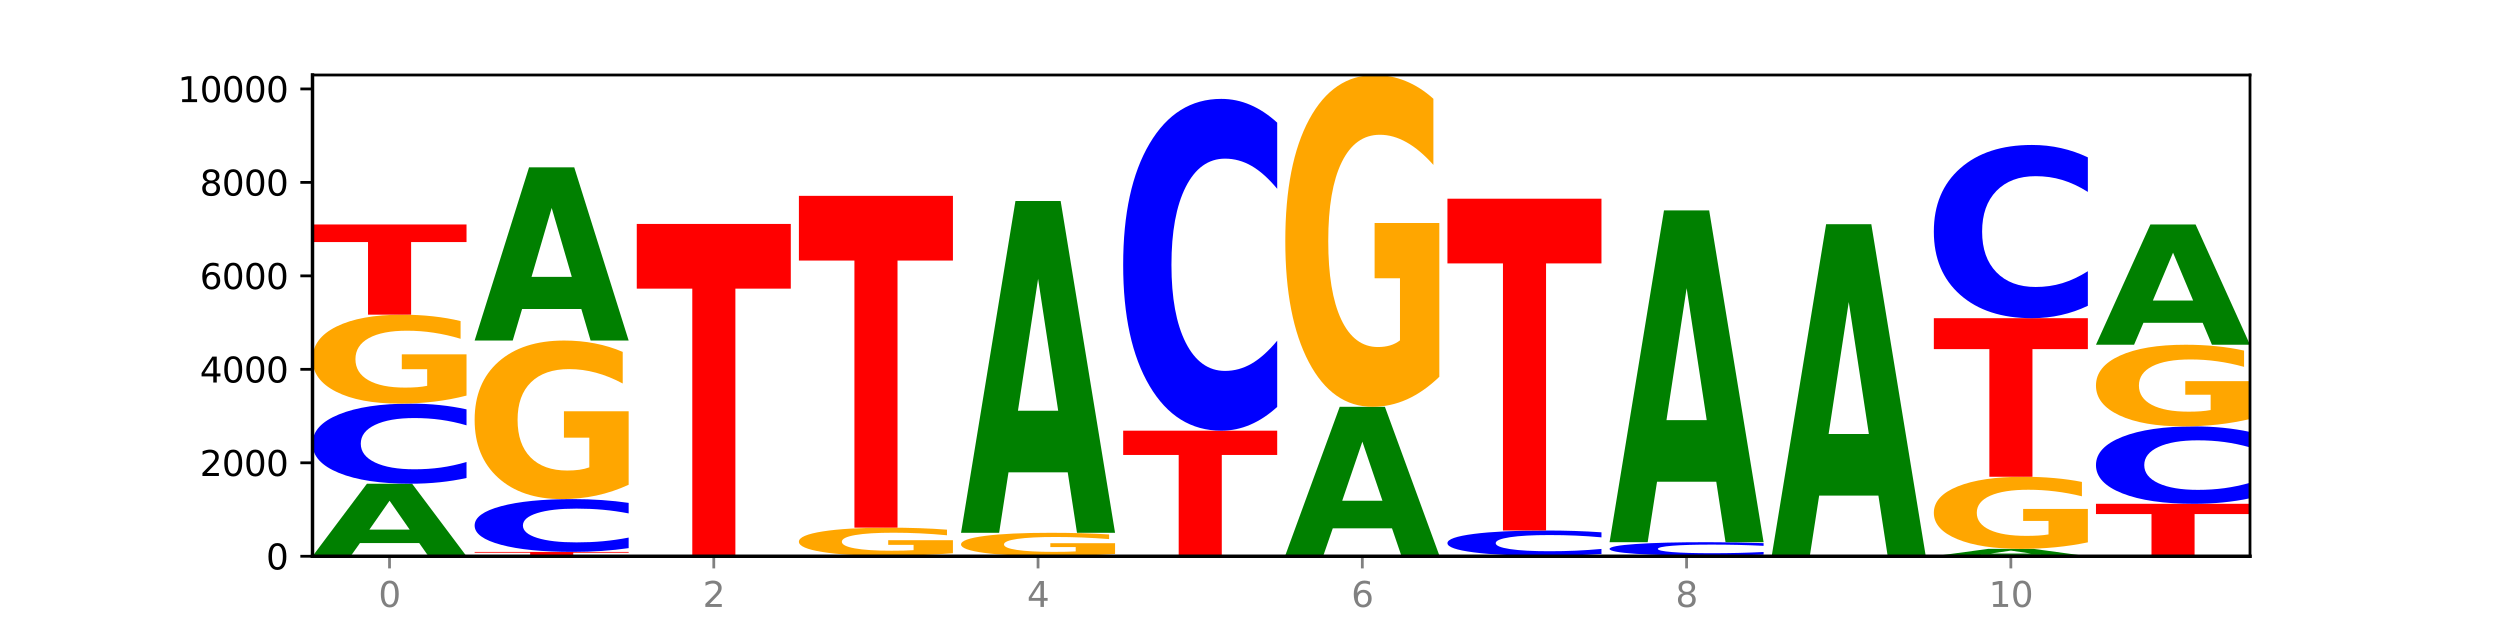 <?xml version="1.0" encoding="utf-8" standalone="no"?>
<!DOCTYPE svg PUBLIC "-//W3C//DTD SVG 1.1//EN"
  "http://www.w3.org/Graphics/SVG/1.1/DTD/svg11.dtd">
<svg xmlns:xlink="http://www.w3.org/1999/xlink" width="720pt" height="180pt" viewBox="0 0 720 180" xmlns="http://www.w3.org/2000/svg" version="1.1">
 <defs>
  <style type="text/css">*{stroke-linejoin: round; stroke-linecap: butt}</style>
 </defs>
 <g id="figure_1">
  <g id="patch_1">
   <path d="M 0 180 
L 720 180 
L 720 0 
L 0 0 
z
" style="fill: #ffffff"/>
  </g>
  <g id="axes_1">
   <g id="patch_2">
    <path d="M 90 160.2 
L 648 160.2 
L 648 21.6 
L 90 21.6 
z
" style="fill: #ffffff"/>
   </g>
   <g id="line2d_1">
    <path d="M 90 160.2 
L 648 160.2 
" clip-path="url(#p4806ff275f)" style="fill: none; stroke: #000000; stroke-width: 0.5; stroke-linecap: square"/>
   </g>
   <g id="patch_3">
    <path d="M 120.728 156.395 
L 103.668 156.395 
L 100.974 160.2 
L 90 160.2 
L 105.672 139.312 
L 118.687 139.312 
L 134.36 160.2 
L 123.395 160.2 
L 120.728 156.395 
z
M 106.389 152.518 
L 117.98 152.518 
L 112.194 144.209 
L 106.389 152.518 
z
" clip-path="url(#p4806ff275f)" style="fill: #008000"/>
   </g>
   <g id="patch_4">
    <path d="M 134.36 137.658 
Q 130.649 138.478 126.637 138.892 
Q 122.624 139.312 118.254 139.312 
Q 105.222 139.312 97.611 136.205 
Q 90 133.098 90 127.785 
Q 90 122.452 97.611 119.35 
Q 105.222 116.243 118.254 116.243 
Q 122.624 116.243 126.637 116.662 
Q 130.649 117.077 134.36 117.897 
L 134.36 122.495 
Q 130.616 121.409 126.983 120.904 
Q 123.351 120.398 119.339 120.398 
Q 112.141 120.398 108.017 122.367 
Q 103.904 124.33 103.904 127.785 
Q 103.904 131.225 108.017 133.193 
Q 112.141 135.156 119.339 135.156 
Q 123.351 135.156 126.983 134.651 
Q 130.616 134.141 134.36 133.055 
L 134.36 137.658 
z
" clip-path="url(#p4806ff275f)" style="fill: #0000ff"/>
   </g>
   <g id="patch_5">
    <path d="M 134.36 113.926 
Q 129.886 115.084 125.074 115.666 
Q 120.263 116.243 115.133 116.243 
Q 103.541 116.243 96.77 112.794 
Q 90 109.344 90 103.445 
Q 90 97.477 96.89 94.054 
Q 103.789 90.631 115.789 90.631 
Q 120.412 90.631 124.647 91.096 
Q 128.892 91.557 132.65 92.467 
L 132.65 97.572 
Q 128.773 96.403 124.935 95.826 
Q 121.098 95.244 117.24 95.244 
Q 110.102 95.244 106.235 97.371 
Q 102.367 99.493 102.367 103.445 
Q 102.367 107.36 106.096 109.497 
Q 109.824 111.63 116.684 111.63 
Q 118.553 111.63 120.153 111.508 
Q 121.754 111.381 123.026 111.116 
L 123.026 106.323 
L 115.719 106.323 
L 115.719 102.053 
L 134.36 102.053 
L 134.36 113.926 
z
" clip-path="url(#p4806ff275f)" style="fill: #ffa600"/>
   </g>
   <g id="patch_6">
    <path d="M 90 64.655 
L 134.36 64.655 
L 134.36 69.721 
L 118.401 69.721 
L 118.401 90.631 
L 105.99 90.631 
L 105.99 69.721 
L 90 69.721 
L 90 64.655 
z
" clip-path="url(#p4806ff275f)" style="fill: #ff0000"/>
   </g>
   <g id="patch_7">
    <path d="M 136.695 158.948 
L 181.054 158.948 
L 181.054 159.192 
L 165.095 159.192 
L 165.095 160.2 
L 152.685 160.2 
L 152.685 159.192 
L 136.695 159.192 
L 136.695 158.948 
z
" clip-path="url(#p4806ff275f)" style="fill: #ff0000"/>
   </g>
   <g id="patch_8">
    <path d="M 181.054 157.858 
Q 177.344 158.399 173.331 158.672 
Q 169.319 158.948 164.949 158.948 
Q 151.917 158.948 144.306 156.9 
Q 136.695 154.852 136.695 151.349 
Q 136.695 147.833 144.306 145.788 
Q 151.917 143.74 164.949 143.74 
Q 169.319 143.74 173.331 144.016 
Q 177.344 144.29 181.054 144.83 
L 181.054 147.862 
Q 177.31 147.145 173.678 146.812 
Q 170.045 146.479 166.033 146.479 
Q 158.835 146.479 154.711 147.777 
Q 150.598 149.071 150.598 151.349 
Q 150.598 153.617 154.711 154.914 
Q 158.835 156.209 166.033 156.209 
Q 170.045 156.209 173.678 155.876 
Q 177.31 155.54 181.054 154.823 
L 181.054 157.858 
z
" clip-path="url(#p4806ff275f)" style="fill: #0000ff"/>
   </g>
   <g id="patch_9">
    <path d="M 181.054 139.608 
Q 176.581 141.674 171.769 142.712 
Q 166.957 143.74 161.827 143.74 
Q 150.235 143.74 143.465 137.589 
Q 136.695 131.439 136.695 120.921 
Q 136.695 110.28 143.584 104.177 
Q 150.484 98.074 162.483 98.074 
Q 167.106 98.074 171.341 98.904 
Q 175.586 99.724 179.344 101.347 
L 179.344 110.45 
Q 175.467 108.365 171.63 107.337 
Q 167.792 106.299 163.935 106.299 
Q 156.797 106.299 152.929 110.092 
Q 149.062 113.874 149.062 120.921 
Q 149.062 127.901 152.79 131.712 
Q 156.518 135.514 163.378 135.514 
Q 165.247 135.514 166.848 135.297 
Q 168.448 135.071 169.721 134.599 
L 169.721 126.052 
L 162.414 126.052 
L 162.414 118.44 
L 181.054 118.44 
L 181.054 139.608 
z
" clip-path="url(#p4806ff275f)" style="fill: #ffa600"/>
   </g>
   <g id="patch_10">
    <path d="M 167.423 88.987 
L 150.363 88.987 
L 147.669 98.074 
L 136.695 98.074 
L 152.367 48.195 
L 165.382 48.195 
L 181.054 98.074 
L 170.089 98.074 
L 167.423 88.987 
z
M 153.083 79.73 
L 164.675 79.73 
L 158.888 59.89 
L 153.083 79.73 
z
" clip-path="url(#p4806ff275f)" style="fill: #008000"/>
   </g>
   <g id="patch_11">
    <path d="M 227.749 160.198 
Q 223.275 160.199 218.463 160.199 
Q 213.652 160.2 208.522 160.2 
Q 196.93 160.2 190.159 160.196 
Q 183.389 160.193 183.389 160.187 
Q 183.389 160.18 190.279 160.177 
Q 197.178 160.173 209.178 160.173 
Q 213.801 160.173 218.036 160.174 
Q 222.281 160.174 226.039 160.175 
L 226.039 160.18 
Q 222.162 160.179 218.324 160.179 
Q 214.487 160.178 210.629 160.178 
Q 203.491 160.178 199.624 160.18 
Q 195.757 160.182 195.757 160.187 
Q 195.757 160.191 199.485 160.193 
Q 203.213 160.195 210.073 160.195 
Q 211.942 160.195 213.542 160.195 
Q 215.143 160.195 216.415 160.195 
L 216.415 160.19 
L 209.108 160.19 
L 209.108 160.185 
L 227.749 160.185 
L 227.749 160.198 
z
" clip-path="url(#p4806ff275f)" style="fill: #ffa600"/>
   </g>
   <g id="patch_12">
    <path d="M 227.749 160.169 
Q 224.038 160.171 220.026 160.172 
Q 216.014 160.173 211.644 160.173 
Q 198.612 160.173 191 160.166 
Q 183.389 160.159 183.389 160.146 
Q 183.389 160.134 191 160.126 
Q 198.612 160.119 211.644 160.119 
Q 216.014 160.119 220.026 160.12 
Q 224.038 160.121 227.749 160.123 
L 227.749 160.134 
Q 224.005 160.131 220.372 160.13 
Q 216.74 160.129 212.728 160.129 
Q 205.53 160.129 201.406 160.134 
Q 197.293 160.138 197.293 160.146 
Q 197.293 160.154 201.406 160.159 
Q 205.53 160.163 212.728 160.163 
Q 216.74 160.163 220.372 160.162 
Q 224.005 160.161 227.749 160.158 
L 227.749 160.169 
z
" clip-path="url(#p4806ff275f)" style="fill: #0000ff"/>
   </g>
   <g id="patch_13">
    <path d="M 214.117 160.107 
L 197.057 160.107 
L 194.363 160.119 
L 183.389 160.119 
L 199.062 160.052 
L 212.077 160.052 
L 227.749 160.119 
L 216.784 160.119 
L 214.117 160.107 
z
M 199.778 160.094 
L 211.369 160.094 
L 205.583 160.068 
L 199.778 160.094 
z
" clip-path="url(#p4806ff275f)" style="fill: #008000"/>
   </g>
   <g id="patch_14">
    <path d="M 183.389 64.494 
L 227.749 64.494 
L 227.749 83.13 
L 211.79 83.13 
L 211.79 160.052 
L 199.379 160.052 
L 199.379 83.13 
L 183.389 83.13 
L 183.389 64.494 
z
" clip-path="url(#p4806ff275f)" style="fill: #ff0000"/>
   </g>
   <g id="patch_15">
    <path d="M 260.812 160.19 
L 243.752 160.19 
L 241.058 160.2 
L 230.084 160.2 
L 245.756 160.146 
L 258.771 160.146 
L 274.444 160.2 
L 263.478 160.2 
L 260.812 160.19 
z
M 246.473 160.18 
L 258.064 160.18 
L 252.277 160.159 
L 246.473 160.18 
z
" clip-path="url(#p4806ff275f)" style="fill: #008000"/>
   </g>
   <g id="patch_16">
    <path d="M 274.444 160.14 
Q 270.733 160.143 266.721 160.145 
Q 262.708 160.146 258.338 160.146 
Q 245.306 160.146 237.695 160.135 
Q 230.084 160.124 230.084 160.106 
Q 230.084 160.087 237.695 160.076 
Q 245.306 160.065 258.338 160.065 
Q 262.708 160.065 266.721 160.067 
Q 270.733 160.068 274.444 160.071 
L 274.444 160.087 
Q 270.699 160.083 267.067 160.082 
Q 263.435 160.08 259.422 160.08 
Q 252.224 160.08 248.1 160.087 
Q 243.987 160.094 243.987 160.106 
Q 243.987 160.118 248.1 160.125 
Q 252.224 160.132 259.422 160.132 
Q 263.435 160.132 267.067 160.13 
Q 270.699 160.128 274.444 160.124 
L 274.444 160.14 
z
" clip-path="url(#p4806ff275f)" style="fill: #0000ff"/>
   </g>
   <g id="patch_17">
    <path d="M 274.444 159.332 
Q 269.97 159.699 265.158 159.883 
Q 260.346 160.065 255.216 160.065 
Q 243.624 160.065 236.854 158.974 
Q 230.084 157.883 230.084 156.017 
Q 230.084 154.129 236.973 153.046 
Q 243.873 151.963 255.872 151.963 
Q 260.495 151.963 264.73 152.11 
Q 268.976 152.256 272.734 152.544 
L 272.734 154.159 
Q 268.856 153.789 265.019 153.607 
Q 261.181 153.423 257.324 153.423 
Q 250.186 153.423 246.318 154.095 
Q 242.451 154.767 242.451 156.017 
Q 242.451 157.255 246.179 157.931 
Q 249.907 158.606 256.767 158.606 
Q 258.636 158.606 260.237 158.567 
Q 261.837 158.527 263.11 158.444 
L 263.11 156.927 
L 255.803 156.927 
L 255.803 155.577 
L 274.444 155.577 
L 274.444 159.332 
z
" clip-path="url(#p4806ff275f)" style="fill: #ffa600"/>
   </g>
   <g id="patch_18">
    <path d="M 230.084 56.405 
L 274.444 56.405 
L 274.444 75.041 
L 258.484 75.041 
L 258.484 151.963 
L 246.074 151.963 
L 246.074 75.041 
L 230.084 75.041 
L 230.084 56.405 
z
" clip-path="url(#p4806ff275f)" style="fill: #ff0000"/>
   </g>
   <g id="patch_19">
    <path d="M 276.778 160.146 
L 321.138 160.146 
L 321.138 160.157 
L 305.179 160.157 
L 305.179 160.2 
L 292.768 160.2 
L 292.768 160.157 
L 276.778 160.157 
L 276.778 160.146 
z
" clip-path="url(#p4806ff275f)" style="fill: #ff0000"/>
   </g>
   <g id="patch_20">
    <path d="M 321.138 159.54 
Q 316.664 159.843 311.853 159.995 
Q 307.041 160.146 301.911 160.146 
Q 290.319 160.146 283.549 159.243 
Q 276.778 158.341 276.778 156.797 
Q 276.778 155.235 283.668 154.339 
Q 290.567 153.444 302.567 153.444 
Q 307.19 153.444 311.425 153.565 
Q 315.67 153.686 319.428 153.924 
L 319.428 155.26 
Q 315.551 154.954 311.713 154.803 
Q 307.876 154.651 304.018 154.651 
Q 296.88 154.651 293.013 155.208 
Q 289.146 155.763 289.146 156.797 
Q 289.146 157.822 292.874 158.381 
Q 296.602 158.939 303.462 158.939 
Q 305.331 158.939 306.931 158.907 
Q 308.532 158.874 309.805 158.805 
L 309.805 157.55 
L 302.497 157.55 
L 302.497 156.433 
L 321.138 156.433 
L 321.138 159.54 
z
" clip-path="url(#p4806ff275f)" style="fill: #ffa600"/>
   </g>
   <g id="patch_21">
    <path d="M 307.506 136.036 
L 290.446 136.036 
L 287.753 153.444 
L 276.778 153.444 
L 292.451 57.885 
L 305.466 57.885 
L 321.138 153.444 
L 310.173 153.444 
L 307.506 136.036 
z
M 293.167 118.3 
L 304.758 118.3 
L 298.972 80.29 
L 293.167 118.3 
z
" clip-path="url(#p4806ff275f)" style="fill: #008000"/>
   </g>
   <g id="patch_22">
    <path d="M 354.201 160.195 
L 337.141 160.195 
L 334.447 160.2 
L 323.473 160.2 
L 339.145 160.173 
L 352.16 160.173 
L 367.833 160.2 
L 356.867 160.2 
L 354.201 160.195 
z
M 339.862 160.19 
L 351.453 160.19 
L 345.666 160.179 
L 339.862 160.19 
z
" clip-path="url(#p4806ff275f)" style="fill: #008000"/>
   </g>
   <g id="patch_23">
    <path d="M 367.833 160.148 
Q 363.359 160.16 358.547 160.167 
Q 353.735 160.173 348.605 160.173 
Q 337.013 160.173 330.243 160.135 
Q 323.473 160.097 323.473 160.032 
Q 323.473 159.966 330.362 159.928 
Q 337.262 159.89 349.262 159.89 
Q 353.884 159.89 358.12 159.896 
Q 362.365 159.901 366.123 159.911 
L 366.123 159.967 
Q 362.245 159.954 358.408 159.948 
Q 354.57 159.941 350.713 159.941 
Q 343.575 159.941 339.708 159.965 
Q 335.84 159.988 335.84 160.032 
Q 335.84 160.075 339.568 160.099 
Q 343.297 160.122 350.156 160.122 
Q 352.025 160.122 353.626 160.121 
Q 355.227 160.119 356.499 160.117 
L 356.499 160.064 
L 349.192 160.064 
L 349.192 160.016 
L 367.833 160.016 
L 367.833 160.148 
z
" clip-path="url(#p4806ff275f)" style="fill: #ffa600"/>
   </g>
   <g id="patch_24">
    <path d="M 323.473 124.036 
L 367.833 124.036 
L 367.833 131.029 
L 351.873 131.029 
L 351.873 159.89 
L 339.463 159.89 
L 339.463 131.029 
L 323.473 131.029 
L 323.473 124.036 
z
" clip-path="url(#p4806ff275f)" style="fill: #ff0000"/>
   </g>
   <g id="patch_25">
    <path d="M 367.833 117.186 
Q 364.122 120.581 360.11 122.299 
Q 356.097 124.036 351.727 124.036 
Q 338.695 124.036 331.084 111.166 
Q 323.473 98.296 323.473 76.286 
Q 323.473 54.198 331.084 41.348 
Q 338.695 28.478 351.727 28.478 
Q 356.097 28.478 360.11 30.215 
Q 364.122 31.932 367.833 35.327 
L 367.833 54.376 
Q 364.088 49.875 360.456 47.783 
Q 356.824 45.69 352.811 45.69 
Q 345.614 45.69 341.489 53.843 
Q 337.376 61.975 337.376 76.286 
Q 337.376 90.538 341.489 98.691 
Q 345.614 106.823 352.811 106.823 
Q 356.824 106.823 360.456 104.731 
Q 364.088 102.619 367.833 98.118 
L 367.833 117.186 
z
" clip-path="url(#p4806ff275f)" style="fill: #0000ff"/>
   </g>
   <g id="patch_26">
    <path d="M 370.167 160.187 
L 414.527 160.187 
L 414.527 160.189 
L 398.568 160.189 
L 398.568 160.2 
L 386.158 160.2 
L 386.158 160.189 
L 370.167 160.189 
L 370.167 160.187 
z
" clip-path="url(#p4806ff275f)" style="fill: #ff0000"/>
   </g>
   <g id="patch_27">
    <path d="M 414.527 160.17 
Q 410.817 160.178 406.804 160.182 
Q 402.792 160.187 398.422 160.187 
Q 385.39 160.187 377.779 160.156 
Q 370.167 160.125 370.167 160.072 
Q 370.167 160.019 377.779 159.989 
Q 385.39 159.958 398.422 159.958 
Q 402.792 159.958 406.804 159.962 
Q 410.817 159.966 414.527 159.974 
L 414.527 160.02 
Q 410.783 160.009 407.151 160.004 
Q 403.518 159.999 399.506 159.999 
Q 392.308 159.999 388.184 160.018 
Q 384.071 160.038 384.071 160.072 
Q 384.071 160.106 388.184 160.126 
Q 392.308 160.145 399.506 160.145 
Q 403.518 160.145 407.151 160.14 
Q 410.783 160.135 414.527 160.124 
L 414.527 160.17 
z
" clip-path="url(#p4806ff275f)" style="fill: #0000ff"/>
   </g>
   <g id="patch_28">
    <path d="M 400.895 152.161 
L 383.835 152.161 
L 381.142 159.958 
L 370.167 159.958 
L 385.84 117.158 
L 398.855 117.158 
L 414.527 159.958 
L 403.562 159.958 
L 400.895 152.161 
z
M 386.556 144.218 
L 398.147 144.218 
L 392.361 127.193 
L 386.556 144.218 
z
" clip-path="url(#p4806ff275f)" style="fill: #008000"/>
   </g>
   <g id="patch_29">
    <path d="M 414.527 108.513 
Q 410.053 112.835 405.242 115.007 
Q 400.43 117.158 395.3 117.158 
Q 383.708 117.158 376.938 104.288 
Q 370.167 91.418 370.167 69.409 
Q 370.167 47.143 377.057 34.371 
Q 383.956 21.6 395.956 21.6 
Q 400.579 21.6 404.814 23.337 
Q 409.059 25.054 412.817 28.45 
L 412.817 47.498 
Q 408.94 43.136 405.102 40.984 
Q 401.265 38.813 397.408 38.813 
Q 390.269 38.813 386.402 46.748 
Q 382.535 54.663 382.535 69.409 
Q 382.535 84.016 386.263 91.991 
Q 389.991 99.946 396.851 99.946 
Q 398.72 99.946 400.321 99.492 
Q 401.921 99.018 403.194 98.031 
L 403.194 80.147 
L 395.887 80.147 
L 395.887 64.217 
L 414.527 64.217 
L 414.527 108.513 
z
" clip-path="url(#p4806ff275f)" style="fill: #ffa600"/>
   </g>
   <g id="patch_30">
    <path d="M 447.59 160.193 
L 430.53 160.193 
L 427.836 160.2 
L 416.862 160.2 
L 432.534 160.16 
L 445.549 160.16 
L 461.222 160.2 
L 450.257 160.2 
L 447.59 160.193 
z
M 433.251 160.185 
L 444.842 160.185 
L 439.055 160.169 
L 433.251 160.185 
z
" clip-path="url(#p4806ff275f)" style="fill: #008000"/>
   </g>
   <g id="patch_31">
    <path d="M 461.222 160.151 
Q 456.748 160.155 451.936 160.158 
Q 447.124 160.16 441.995 160.16 
Q 430.403 160.16 423.632 160.147 
Q 416.862 160.134 416.862 160.113 
Q 416.862 160.091 423.752 160.078 
Q 430.651 160.065 442.651 160.065 
Q 447.274 160.065 451.509 160.067 
Q 455.754 160.069 459.512 160.072 
L 459.512 160.091 
Q 455.635 160.087 451.797 160.085 
Q 447.96 160.082 444.102 160.082 
Q 436.964 160.082 433.097 160.09 
Q 429.229 160.098 429.229 160.113 
Q 429.229 160.127 432.958 160.135 
Q 436.686 160.143 443.545 160.143 
Q 445.414 160.143 447.015 160.142 
Q 448.616 160.142 449.888 160.141 
L 449.888 160.123 
L 442.581 160.123 
L 442.581 160.107 
L 461.222 160.107 
L 461.222 160.151 
z
" clip-path="url(#p4806ff275f)" style="fill: #ffa600"/>
   </g>
   <g id="patch_32">
    <path d="M 461.222 159.543 
Q 457.511 159.802 453.499 159.933 
Q 449.486 160.065 445.116 160.065 
Q 432.084 160.065 424.473 159.085 
Q 416.862 158.104 416.862 156.427 
Q 416.862 154.744 424.473 153.765 
Q 432.084 152.784 445.116 152.784 
Q 449.486 152.784 453.499 152.916 
Q 457.511 153.047 461.222 153.306 
L 461.222 154.757 
Q 457.478 154.415 453.845 154.255 
Q 450.213 154.096 446.2 154.096 
Q 439.003 154.096 434.879 154.717 
Q 430.766 155.337 430.766 156.427 
Q 430.766 157.513 434.879 158.134 
Q 439.003 158.754 446.2 158.754 
Q 450.213 158.754 453.845 158.594 
Q 457.478 158.433 461.222 158.091 
L 461.222 159.543 
z
" clip-path="url(#p4806ff275f)" style="fill: #0000ff"/>
   </g>
   <g id="patch_33">
    <path d="M 416.862 57.226 
L 461.222 57.226 
L 461.222 75.862 
L 445.263 75.862 
L 445.263 152.784 
L 432.852 152.784 
L 432.852 75.862 
L 416.862 75.862 
L 416.862 57.226 
z
" clip-path="url(#p4806ff275f)" style="fill: #ff0000"/>
   </g>
   <g id="patch_34">
    <path d="M 463.556 160.119 
L 507.916 160.119 
L 507.916 160.135 
L 491.957 160.135 
L 491.957 160.2 
L 479.547 160.2 
L 479.547 160.135 
L 463.556 160.135 
L 463.556 160.119 
z
" clip-path="url(#p4806ff275f)" style="fill: #ff0000"/>
   </g>
   <g id="patch_35">
    <path d="M 507.916 160.111 
Q 503.443 160.115 498.631 160.117 
Q 493.819 160.119 488.689 160.119 
Q 477.097 160.119 470.327 160.107 
Q 463.556 160.094 463.556 160.072 
Q 463.556 160.05 470.446 160.038 
Q 477.346 160.025 489.345 160.025 
Q 493.968 160.025 498.203 160.027 
Q 502.448 160.028 506.206 160.032 
L 506.206 160.051 
Q 502.329 160.046 498.492 160.044 
Q 494.654 160.042 490.797 160.042 
Q 483.659 160.042 479.791 160.05 
Q 475.924 160.058 475.924 160.072 
Q 475.924 160.087 479.652 160.094 
Q 483.38 160.102 490.24 160.102 
Q 492.109 160.102 493.71 160.102 
Q 495.31 160.101 496.583 160.1 
L 496.583 160.083 
L 489.276 160.083 
L 489.276 160.067 
L 507.916 160.067 
L 507.916 160.111 
z
" clip-path="url(#p4806ff275f)" style="fill: #ffa600"/>
   </g>
   <g id="patch_36">
    <path d="M 507.916 159.747 
Q 504.206 159.885 500.193 159.955 
Q 496.181 160.025 491.811 160.025 
Q 478.779 160.025 471.168 159.503 
Q 463.556 158.981 463.556 158.088 
Q 463.556 157.192 471.168 156.671 
Q 478.779 156.149 491.811 156.149 
Q 496.181 156.149 500.193 156.219 
Q 504.206 156.289 507.916 156.427 
L 507.916 157.199 
Q 504.172 157.017 500.54 156.932 
Q 496.907 156.847 492.895 156.847 
Q 485.697 156.847 481.573 157.178 
Q 477.46 157.508 477.46 158.088 
Q 477.46 158.666 481.573 158.997 
Q 485.697 159.327 492.895 159.327 
Q 496.907 159.327 500.54 159.242 
Q 504.172 159.156 507.916 158.974 
L 507.916 159.747 
z
" clip-path="url(#p4806ff275f)" style="fill: #0000ff"/>
   </g>
   <g id="patch_37">
    <path d="M 494.285 138.741 
L 477.225 138.741 
L 474.531 156.149 
L 463.556 156.149 
L 479.229 60.591 
L 492.244 60.591 
L 507.916 156.149 
L 496.951 156.149 
L 494.285 138.741 
z
M 479.945 121.006 
L 491.536 121.006 
L 485.75 82.995 
L 479.945 121.006 
z
" clip-path="url(#p4806ff275f)" style="fill: #008000"/>
   </g>
   <g id="patch_38">
    <path d="M 554.611 160.199 
Q 550.9 160.2 546.888 160.2 
Q 542.875 160.2 538.505 160.2 
Q 525.474 160.2 517.862 160.198 
Q 510.251 160.196 510.251 160.193 
Q 510.251 160.19 517.862 160.188 
Q 525.474 160.187 538.505 160.187 
Q 542.875 160.187 546.888 160.187 
Q 550.9 160.187 554.611 160.188 
L 554.611 160.19 
Q 550.867 160.19 547.234 160.189 
Q 543.602 160.189 539.59 160.189 
Q 532.392 160.189 528.268 160.19 
Q 524.155 160.191 524.155 160.193 
Q 524.155 160.195 528.268 160.196 
Q 532.392 160.198 539.59 160.198 
Q 543.602 160.198 547.234 160.197 
Q 550.867 160.197 554.611 160.196 
L 554.611 160.199 
z
" clip-path="url(#p4806ff275f)" style="fill: #0000ff"/>
   </g>
   <g id="patch_39">
    <path d="M 554.611 160.184 
Q 550.137 160.185 545.325 160.186 
Q 540.514 160.187 535.384 160.187 
Q 523.792 160.187 517.021 160.183 
Q 510.251 160.179 510.251 160.173 
Q 510.251 160.167 517.141 160.163 
Q 524.04 160.16 536.04 160.16 
Q 540.663 160.16 544.898 160.16 
Q 549.143 160.161 552.901 160.162 
L 552.901 160.167 
Q 549.024 160.166 545.186 160.165 
Q 541.349 160.164 537.491 160.164 
Q 530.353 160.164 526.486 160.167 
Q 522.619 160.169 522.619 160.173 
Q 522.619 160.177 526.347 160.179 
Q 530.075 160.182 536.935 160.182 
Q 538.804 160.182 540.404 160.182 
Q 542.005 160.181 543.277 160.181 
L 543.277 160.176 
L 535.97 160.176 
L 535.97 160.172 
L 554.611 160.172 
L 554.611 160.184 
z
" clip-path="url(#p4806ff275f)" style="fill: #ffa600"/>
   </g>
   <g id="patch_40">
    <path d="M 510.251 160.133 
L 554.611 160.133 
L 554.611 160.138 
L 538.652 160.138 
L 538.652 160.16 
L 526.241 160.16 
L 526.241 160.138 
L 510.251 160.138 
L 510.251 160.133 
z
" clip-path="url(#p4806ff275f)" style="fill: #ff0000"/>
   </g>
   <g id="patch_41">
    <path d="M 540.979 142.725 
L 523.919 142.725 
L 521.225 160.133 
L 510.251 160.133 
L 525.923 64.574 
L 538.938 64.574 
L 554.611 160.133 
L 543.646 160.133 
L 540.979 142.725 
z
M 526.64 124.99 
L 538.231 124.99 
L 532.445 86.979 
L 526.64 124.99 
z
" clip-path="url(#p4806ff275f)" style="fill: #008000"/>
   </g>
   <g id="patch_42">
    <path d="M 587.674 159.813 
L 570.614 159.813 
L 567.92 160.2 
L 556.946 160.2 
L 572.618 158.073 
L 585.633 158.073 
L 601.305 160.2 
L 590.34 160.2 
L 587.674 159.813 
z
M 573.335 159.418 
L 584.926 159.418 
L 579.139 158.572 
L 573.335 159.418 
z
" clip-path="url(#p4806ff275f)" style="fill: #008000"/>
   </g>
   <g id="patch_43">
    <path d="M 601.305 156.195 
Q 596.832 157.134 592.02 157.606 
Q 587.208 158.073 582.078 158.073 
Q 570.486 158.073 563.716 155.277 
Q 556.946 152.48 556.946 147.696 
Q 556.946 142.857 563.835 140.082 
Q 570.735 137.306 582.734 137.306 
Q 587.357 137.306 591.592 137.684 
Q 595.838 138.057 599.595 138.795 
L 599.595 142.935 
Q 595.718 141.987 591.881 141.519 
Q 588.043 141.047 584.186 141.047 
Q 577.048 141.047 573.18 142.772 
Q 569.313 144.492 569.313 147.696 
Q 569.313 150.871 573.041 152.604 
Q 576.769 154.333 583.629 154.333 
Q 585.498 154.333 587.099 154.234 
Q 588.699 154.131 589.972 153.917 
L 589.972 150.03 
L 582.665 150.03 
L 582.665 146.568 
L 601.305 146.568 
L 601.305 156.195 
z
" clip-path="url(#p4806ff275f)" style="fill: #ffa600"/>
   </g>
   <g id="patch_44">
    <path d="M 556.946 91.64 
L 601.305 91.64 
L 601.305 100.546 
L 585.346 100.546 
L 585.346 137.306 
L 572.936 137.306 
L 572.936 100.546 
L 556.946 100.546 
L 556.946 91.64 
z
" clip-path="url(#p4806ff275f)" style="fill: #ff0000"/>
   </g>
   <g id="patch_45">
    <path d="M 601.305 88.064 
Q 597.595 89.837 593.582 90.733 
Q 589.57 91.64 585.2 91.64 
Q 572.168 91.64 564.557 84.921 
Q 556.946 78.201 556.946 66.71 
Q 556.946 55.177 564.557 48.468 
Q 572.168 41.748 585.2 41.748 
Q 589.57 41.748 593.582 42.655 
Q 597.595 43.552 601.305 45.324 
L 601.305 55.27 
Q 597.561 52.92 593.929 51.827 
Q 590.297 50.735 586.284 50.735 
Q 579.086 50.735 574.962 54.991 
Q 570.849 59.238 570.849 66.71 
Q 570.849 74.151 574.962 78.407 
Q 579.086 82.653 586.284 82.653 
Q 590.297 82.653 593.929 81.561 
Q 597.561 80.458 601.305 78.108 
L 601.305 88.064 
z
" clip-path="url(#p4806ff275f)" style="fill: #0000ff"/>
   </g>
   <g id="patch_46">
    <path d="M 603.64 145.099 
L 648 145.099 
L 648 148.044 
L 632.041 148.044 
L 632.041 160.2 
L 619.63 160.2 
L 619.63 148.044 
L 603.64 148.044 
L 603.64 145.099 
z
" clip-path="url(#p4806ff275f)" style="fill: #ff0000"/>
   </g>
   <g id="patch_47">
    <path d="M 648 143.501 
Q 644.289 144.293 640.277 144.694 
Q 636.265 145.099 631.895 145.099 
Q 618.863 145.099 611.251 142.095 
Q 603.64 139.092 603.64 133.955 
Q 603.64 128.8 611.251 125.801 
Q 618.863 122.798 631.895 122.798 
Q 636.265 122.798 640.277 123.203 
Q 644.289 123.604 648 124.396 
L 648 128.842 
Q 644.256 127.791 640.623 127.303 
Q 636.991 126.815 632.979 126.815 
Q 625.781 126.815 621.657 128.717 
Q 617.544 130.615 617.544 133.955 
Q 617.544 137.281 621.657 139.184 
Q 625.781 141.082 632.979 141.082 
Q 636.991 141.082 640.623 140.594 
Q 644.256 140.101 648 139.05 
L 648 143.501 
z
" clip-path="url(#p4806ff275f)" style="fill: #0000ff"/>
   </g>
   <g id="patch_48">
    <path d="M 648 120.67 
Q 643.526 121.734 638.714 122.268 
Q 633.903 122.798 628.773 122.798 
Q 617.181 122.798 610.41 119.631 
Q 603.64 116.464 603.64 111.049 
Q 603.64 105.57 610.53 102.427 
Q 617.429 99.285 629.429 99.285 
Q 634.052 99.285 638.287 99.712 
Q 642.532 100.135 646.29 100.97 
L 646.29 105.657 
Q 642.413 104.584 638.575 104.054 
Q 634.738 103.52 630.88 103.52 
Q 623.742 103.52 619.875 105.473 
Q 616.008 107.42 616.008 111.049 
Q 616.008 114.643 619.736 116.605 
Q 623.464 118.562 630.324 118.562 
Q 632.193 118.562 633.793 118.451 
Q 635.394 118.334 636.666 118.091 
L 636.666 113.691 
L 629.359 113.691 
L 629.359 109.771 
L 648 109.771 
L 648 120.67 
z
" clip-path="url(#p4806ff275f)" style="fill: #ffa600"/>
   </g>
   <g id="patch_49">
    <path d="M 634.368 92.974 
L 617.308 92.974 
L 614.614 99.285 
L 603.64 99.285 
L 619.313 64.642 
L 632.328 64.642 
L 648 99.285 
L 637.035 99.285 
L 634.368 92.974 
z
M 620.029 86.544 
L 631.62 86.544 
L 625.834 72.764 
L 620.029 86.544 
z
" clip-path="url(#p4806ff275f)" style="fill: #008000"/>
   </g>
   <g id="matplotlib.axis_1">
    <g id="xtick_1">
     <g id="line2d_2">
      <defs>
       <path id="m60e8cde17a" d="M 0 0 
L 0 3.5 
" style="stroke: #808080; stroke-width: 0.8"/>
      </defs>
      <g>
       <use xlink:href="#m60e8cde17a" x="112.18" y="160.2" style="fill: #808080; stroke: #808080; stroke-width: 0.8"/>
      </g>
     </g>
     <g id="text_1">
      <!-- 0 -->
      <g style="fill: #808080" transform="translate(108.999 174.798) scale(0.1 -0.1)">
       <defs>
        <path id="DejaVuSans-30" d="M 2034 4250 
Q 1547 4250 1301 3770 
Q 1056 3291 1056 2328 
Q 1056 1369 1301 889 
Q 1547 409 2034 409 
Q 2525 409 2770 889 
Q 3016 1369 3016 2328 
Q 3016 3291 2770 3770 
Q 2525 4250 2034 4250 
z
M 2034 4750 
Q 2819 4750 3233 4129 
Q 3647 3509 3647 2328 
Q 3647 1150 3233 529 
Q 2819 -91 2034 -91 
Q 1250 -91 836 529 
Q 422 1150 422 2328 
Q 422 3509 836 4129 
Q 1250 4750 2034 4750 
z
" transform="scale(0.016)"/>
       </defs>
       <use xlink:href="#DejaVuSans-30"/>
      </g>
     </g>
    </g>
    <g id="xtick_2">
     <g id="line2d_3">
      <g>
       <use xlink:href="#m60e8cde17a" x="205.569" y="160.2" style="fill: #808080; stroke: #808080; stroke-width: 0.8"/>
      </g>
     </g>
     <g id="text_2">
      <!-- 2 -->
      <g style="fill: #808080" transform="translate(202.388 174.798) scale(0.1 -0.1)">
       <defs>
        <path id="DejaVuSans-32" d="M 1228 531 
L 3431 531 
L 3431 0 
L 469 0 
L 469 531 
Q 828 903 1448 1529 
Q 2069 2156 2228 2338 
Q 2531 2678 2651 2914 
Q 2772 3150 2772 3378 
Q 2772 3750 2511 3984 
Q 2250 4219 1831 4219 
Q 1534 4219 1204 4116 
Q 875 4013 500 3803 
L 500 4441 
Q 881 4594 1212 4672 
Q 1544 4750 1819 4750 
Q 2544 4750 2975 4387 
Q 3406 4025 3406 3419 
Q 3406 3131 3298 2873 
Q 3191 2616 2906 2266 
Q 2828 2175 2409 1742 
Q 1991 1309 1228 531 
z
" transform="scale(0.016)"/>
       </defs>
       <use xlink:href="#DejaVuSans-32"/>
      </g>
     </g>
    </g>
    <g id="xtick_3">
     <g id="line2d_4">
      <g>
       <use xlink:href="#m60e8cde17a" x="298.958" y="160.2" style="fill: #808080; stroke: #808080; stroke-width: 0.8"/>
      </g>
     </g>
     <g id="text_3">
      <!-- 4 -->
      <g style="fill: #808080" transform="translate(295.777 174.798) scale(0.1 -0.1)">
       <defs>
        <path id="DejaVuSans-34" d="M 2419 4116 
L 825 1625 
L 2419 1625 
L 2419 4116 
z
M 2253 4666 
L 3047 4666 
L 3047 1625 
L 3713 1625 
L 3713 1100 
L 3047 1100 
L 3047 0 
L 2419 0 
L 2419 1100 
L 313 1100 
L 313 1709 
L 2253 4666 
z
" transform="scale(0.016)"/>
       </defs>
       <use xlink:href="#DejaVuSans-34"/>
      </g>
     </g>
    </g>
    <g id="xtick_4">
     <g id="line2d_5">
      <g>
       <use xlink:href="#m60e8cde17a" x="392.347" y="160.2" style="fill: #808080; stroke: #808080; stroke-width: 0.8"/>
      </g>
     </g>
     <g id="text_4">
      <!-- 6 -->
      <g style="fill: #808080" transform="translate(389.166 174.798) scale(0.1 -0.1)">
       <defs>
        <path id="DejaVuSans-36" d="M 2113 2584 
Q 1688 2584 1439 2293 
Q 1191 2003 1191 1497 
Q 1191 994 1439 701 
Q 1688 409 2113 409 
Q 2538 409 2786 701 
Q 3034 994 3034 1497 
Q 3034 2003 2786 2293 
Q 2538 2584 2113 2584 
z
M 3366 4563 
L 3366 3988 
Q 3128 4100 2886 4159 
Q 2644 4219 2406 4219 
Q 1781 4219 1451 3797 
Q 1122 3375 1075 2522 
Q 1259 2794 1537 2939 
Q 1816 3084 2150 3084 
Q 2853 3084 3261 2657 
Q 3669 2231 3669 1497 
Q 3669 778 3244 343 
Q 2819 -91 2113 -91 
Q 1303 -91 875 529 
Q 447 1150 447 2328 
Q 447 3434 972 4092 
Q 1497 4750 2381 4750 
Q 2619 4750 2861 4703 
Q 3103 4656 3366 4563 
z
" transform="scale(0.016)"/>
       </defs>
       <use xlink:href="#DejaVuSans-36"/>
      </g>
     </g>
    </g>
    <g id="xtick_5">
     <g id="line2d_6">
      <g>
       <use xlink:href="#m60e8cde17a" x="485.736" y="160.2" style="fill: #808080; stroke: #808080; stroke-width: 0.8"/>
      </g>
     </g>
     <g id="text_5">
      <!-- 8 -->
      <g style="fill: #808080" transform="translate(482.555 174.798) scale(0.1 -0.1)">
       <defs>
        <path id="DejaVuSans-38" d="M 2034 2216 
Q 1584 2216 1326 1975 
Q 1069 1734 1069 1313 
Q 1069 891 1326 650 
Q 1584 409 2034 409 
Q 2484 409 2743 651 
Q 3003 894 3003 1313 
Q 3003 1734 2745 1975 
Q 2488 2216 2034 2216 
z
M 1403 2484 
Q 997 2584 770 2862 
Q 544 3141 544 3541 
Q 544 4100 942 4425 
Q 1341 4750 2034 4750 
Q 2731 4750 3128 4425 
Q 3525 4100 3525 3541 
Q 3525 3141 3298 2862 
Q 3072 2584 2669 2484 
Q 3125 2378 3379 2068 
Q 3634 1759 3634 1313 
Q 3634 634 3220 271 
Q 2806 -91 2034 -91 
Q 1263 -91 848 271 
Q 434 634 434 1313 
Q 434 1759 690 2068 
Q 947 2378 1403 2484 
z
M 1172 3481 
Q 1172 3119 1398 2916 
Q 1625 2713 2034 2713 
Q 2441 2713 2670 2916 
Q 2900 3119 2900 3481 
Q 2900 3844 2670 4047 
Q 2441 4250 2034 4250 
Q 1625 4250 1398 4047 
Q 1172 3844 1172 3481 
z
" transform="scale(0.016)"/>
       </defs>
       <use xlink:href="#DejaVuSans-38"/>
      </g>
     </g>
    </g>
    <g id="xtick_6">
     <g id="line2d_7">
      <g>
       <use xlink:href="#m60e8cde17a" x="579.126" y="160.2" style="fill: #808080; stroke: #808080; stroke-width: 0.8"/>
      </g>
     </g>
     <g id="text_6">
      <!-- 10 -->
      <g style="fill: #808080" transform="translate(572.763 174.798) scale(0.1 -0.1)">
       <defs>
        <path id="DejaVuSans-31" d="M 794 531 
L 1825 531 
L 1825 4091 
L 703 3866 
L 703 4441 
L 1819 4666 
L 2450 4666 
L 2450 531 
L 3481 531 
L 3481 0 
L 794 0 
L 794 531 
z
" transform="scale(0.016)"/>
       </defs>
       <use xlink:href="#DejaVuSans-31"/>
       <use xlink:href="#DejaVuSans-30" x="63.623"/>
      </g>
     </g>
    </g>
   </g>
   <g id="matplotlib.axis_2">
    <g id="ytick_1">
     <g id="line2d_8">
      <defs>
       <path id="m24cbb2bfe9" d="M 0 0 
L -3.5 0 
" style="stroke: #000000; stroke-width: 0.8"/>
      </defs>
      <g>
       <use xlink:href="#m24cbb2bfe9" x="90" y="160.2" style="stroke: #000000; stroke-width: 0.8"/>
      </g>
     </g>
     <g id="text_7">
      <!-- 0 -->
      <g transform="translate(76.638 163.999) scale(0.1 -0.1)">
       <use xlink:href="#DejaVuSans-30"/>
      </g>
     </g>
    </g>
    <g id="ytick_2">
     <g id="line2d_9">
      <g>
       <use xlink:href="#m24cbb2bfe9" x="90" y="133.282" style="stroke: #000000; stroke-width: 0.8"/>
      </g>
     </g>
     <g id="text_8">
      <!-- 2000 -->
      <g transform="translate(57.55 137.081) scale(0.1 -0.1)">
       <use xlink:href="#DejaVuSans-32"/>
       <use xlink:href="#DejaVuSans-30" x="63.623"/>
       <use xlink:href="#DejaVuSans-30" x="127.246"/>
       <use xlink:href="#DejaVuSans-30" x="190.869"/>
      </g>
     </g>
    </g>
    <g id="ytick_3">
     <g id="line2d_10">
      <g>
       <use xlink:href="#m24cbb2bfe9" x="90" y="106.364" style="stroke: #000000; stroke-width: 0.8"/>
      </g>
     </g>
     <g id="text_9">
      <!-- 4000 -->
      <g transform="translate(57.55 110.164) scale(0.1 -0.1)">
       <use xlink:href="#DejaVuSans-34"/>
       <use xlink:href="#DejaVuSans-30" x="63.623"/>
       <use xlink:href="#DejaVuSans-30" x="127.246"/>
       <use xlink:href="#DejaVuSans-30" x="190.869"/>
      </g>
     </g>
    </g>
    <g id="ytick_4">
     <g id="line2d_11">
      <g>
       <use xlink:href="#m24cbb2bfe9" x="90" y="79.446" style="stroke: #000000; stroke-width: 0.8"/>
      </g>
     </g>
     <g id="text_10">
      <!-- 6000 -->
      <g transform="translate(57.55 83.246) scale(0.1 -0.1)">
       <use xlink:href="#DejaVuSans-36"/>
       <use xlink:href="#DejaVuSans-30" x="63.623"/>
       <use xlink:href="#DejaVuSans-30" x="127.246"/>
       <use xlink:href="#DejaVuSans-30" x="190.869"/>
      </g>
     </g>
    </g>
    <g id="ytick_5">
     <g id="line2d_12">
      <g>
       <use xlink:href="#m24cbb2bfe9" x="90" y="52.529" style="stroke: #000000; stroke-width: 0.8"/>
      </g>
     </g>
     <g id="text_11">
      <!-- 8000 -->
      <g transform="translate(57.55 56.328) scale(0.1 -0.1)">
       <use xlink:href="#DejaVuSans-38"/>
       <use xlink:href="#DejaVuSans-30" x="63.623"/>
       <use xlink:href="#DejaVuSans-30" x="127.246"/>
       <use xlink:href="#DejaVuSans-30" x="190.869"/>
      </g>
     </g>
    </g>
    <g id="ytick_6">
     <g id="line2d_13">
      <g>
       <use xlink:href="#m24cbb2bfe9" x="90" y="25.611" style="stroke: #000000; stroke-width: 0.8"/>
      </g>
     </g>
     <g id="text_12">
      <!-- 10000 -->
      <g transform="translate(51.188 29.41) scale(0.1 -0.1)">
       <use xlink:href="#DejaVuSans-31"/>
       <use xlink:href="#DejaVuSans-30" x="63.623"/>
       <use xlink:href="#DejaVuSans-30" x="127.246"/>
       <use xlink:href="#DejaVuSans-30" x="190.869"/>
       <use xlink:href="#DejaVuSans-30" x="254.492"/>
      </g>
     </g>
    </g>
   </g>
   <g id="patch_50">
    <path d="M 90 160.2 
L 90 21.6 
" style="fill: none; stroke: #000000; stroke-linejoin: miter; stroke-linecap: square"/>
   </g>
   <g id="patch_51">
    <path d="M 648 160.2 
L 648 21.6 
" style="fill: none; stroke: #000000; stroke-width: 0.8; stroke-linejoin: miter; stroke-linecap: square"/>
   </g>
   <g id="patch_52">
    <path d="M 90 160.2 
L 648 160.2 
" style="fill: none; stroke: #000000; stroke-linejoin: miter; stroke-linecap: square"/>
   </g>
   <g id="patch_53">
    <path d="M 90 21.6 
L 648 21.6 
" style="fill: none; stroke: #000000; stroke-width: 0.8; stroke-linejoin: miter; stroke-linecap: square"/>
   </g>
  </g>
 </g>
 <defs>
  <clipPath id="p4806ff275f">
   <rect x="90" y="21.6" width="558" height="138.6"/>
  </clipPath>
 </defs>
</svg>
